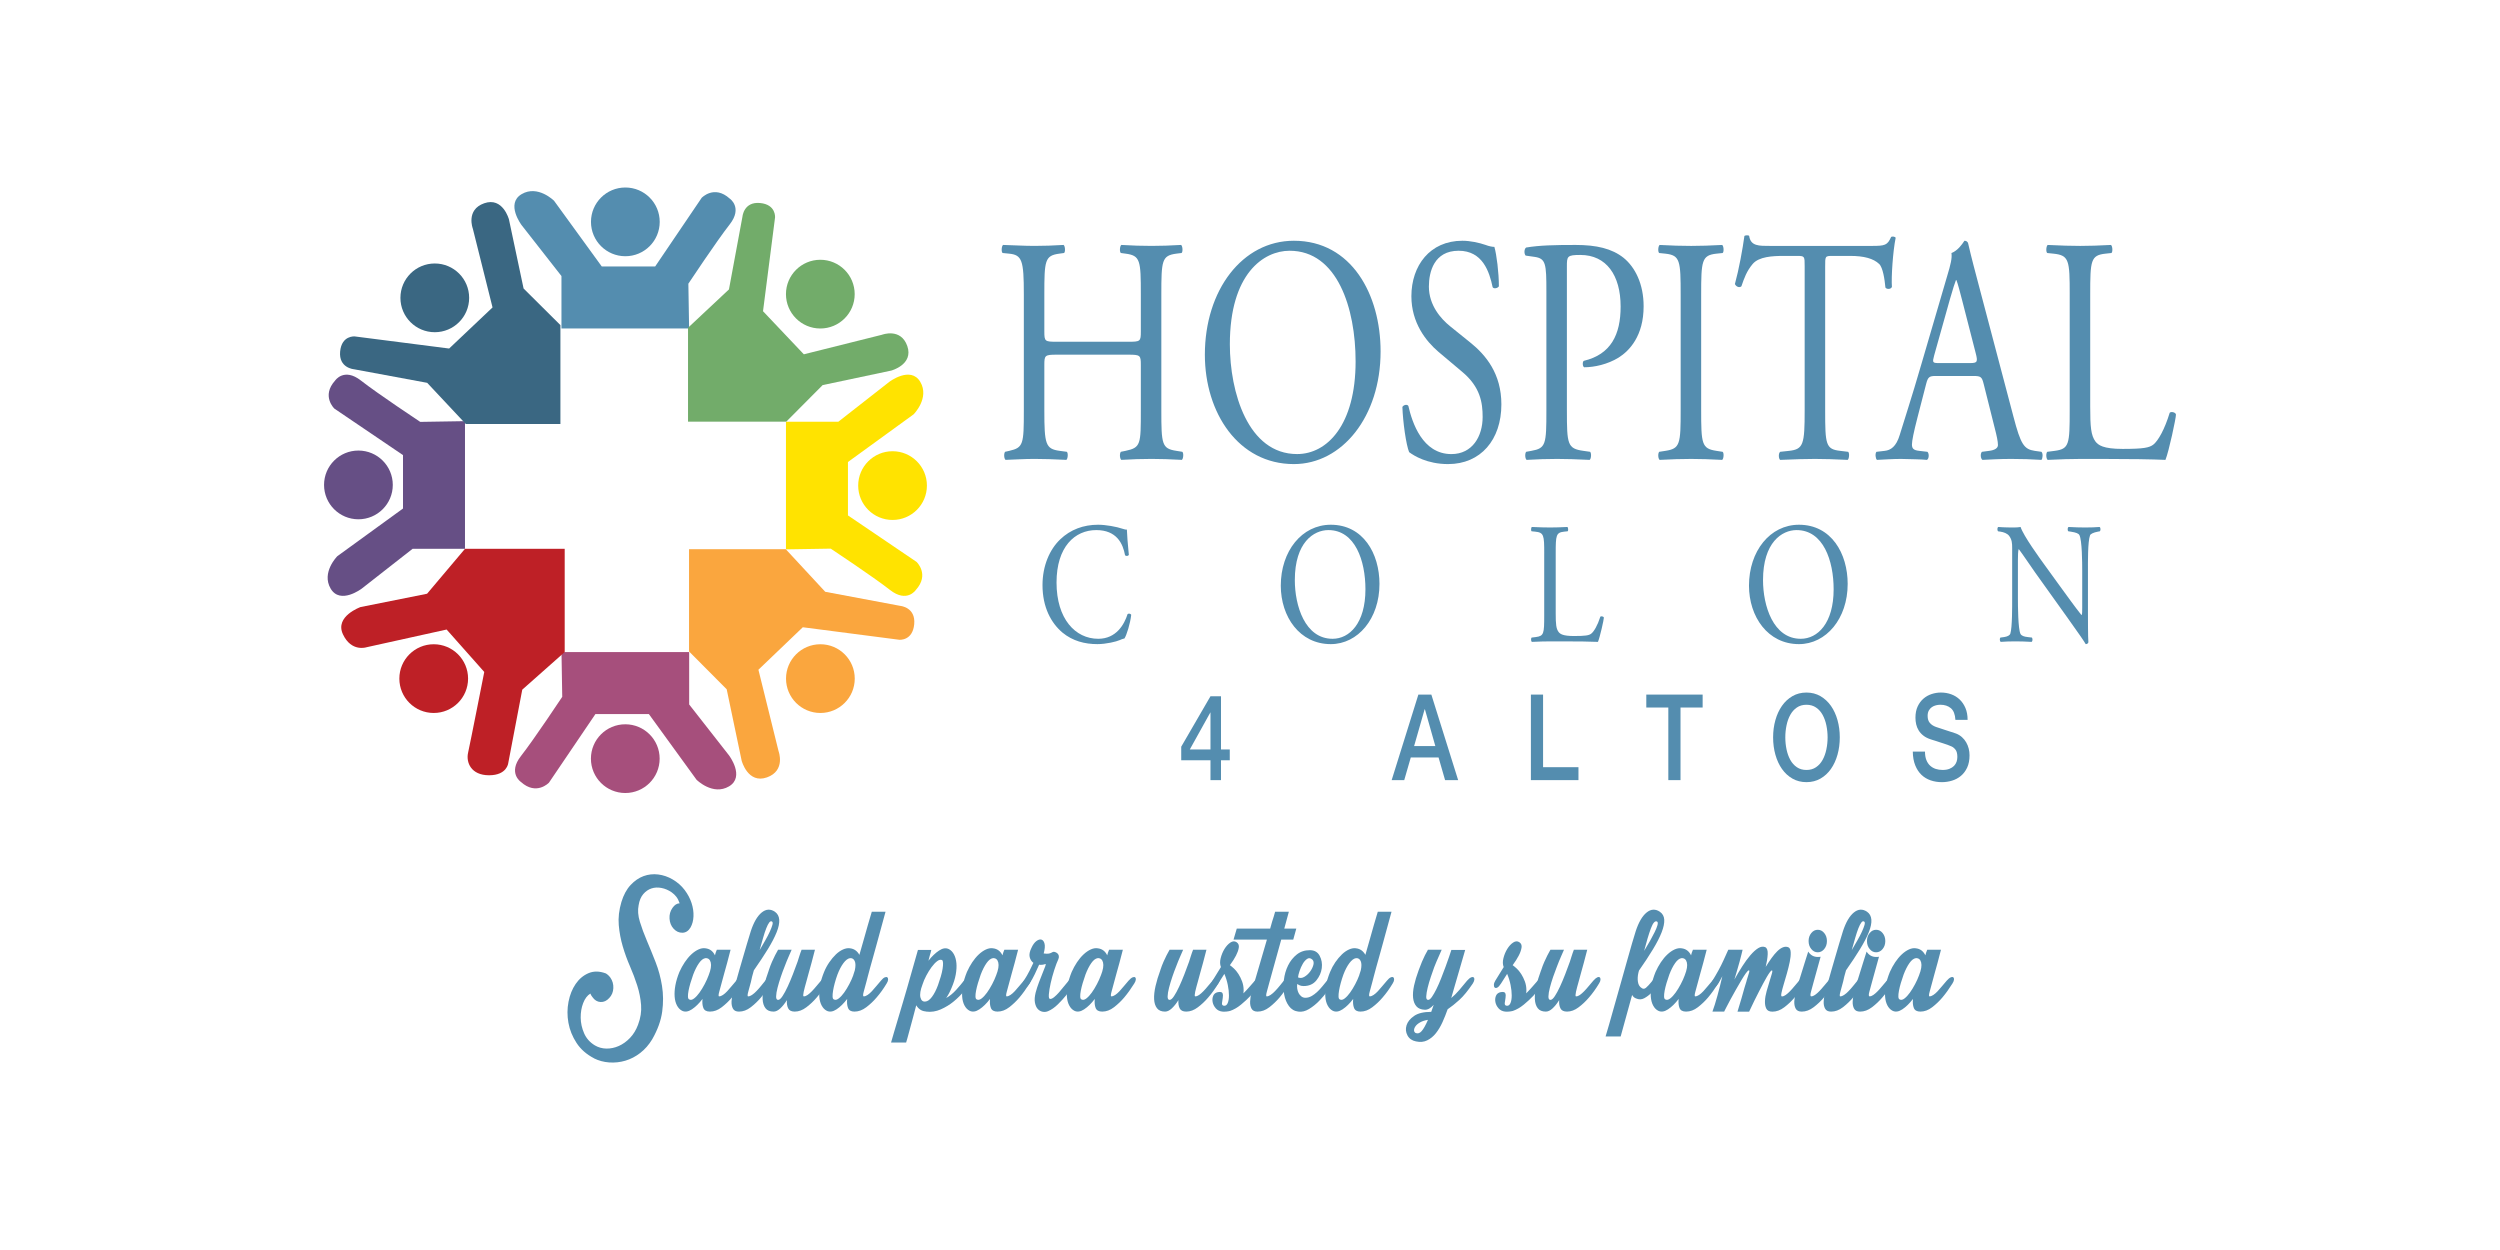 <?xml version="1.0" encoding="UTF-8"?><svg id="uuid-75a92e54-ac03-475c-9dae-7dc5b52df240" xmlns="http://www.w3.org/2000/svg" width="200" height="100" viewBox="0 0 200 100"><g><path d="m44.92,52.166h10.213v4.191l3.188,4.073s1.299,1.712,0,2.48c-1.299.767-2.598-.531-2.598-.531l-3.814-5.255h-4.274l-3.719,5.49s-1.003,1.062-2.243-.059c0,0-1.062-.709,0-2.067,1.063-1.357,3.306-4.741,3.306-4.741l-.059-3.582Z" style="fill:#a64f7c;"/><path d="m52.772,60.692c0,1.518-1.231,2.749-2.749,2.749s-2.749-1.231-2.749-2.749c0-1.519,1.231-2.749,2.749-2.749s2.749,1.23,2.749,2.749Z" style="fill:#a64f7c;"/></g><g><path d="m55.13,26.276h-10.213v-4.192l-3.188-4.073s-1.299-1.712,0-2.479c1.298-.768,2.597.531,2.597.531l3.815,5.254h4.273l3.719-5.49s1.004-1.063,2.243.059c0,0,1.062.709,0,2.067-1.063,1.358-3.307,4.742-3.307,4.742l.06,3.582Z" style="fill:#548daf;"/><path d="m47.278,17.749c0-1.518,1.231-2.749,2.75-2.749,1.518,0,2.749,1.23,2.749,2.749s-1.231,2.749-2.749,2.749c-1.519,0-2.75-1.23-2.75-2.749Z" style="fill:#548daf;"/></g><g><path d="m37.199,33.691v10.213h-4.191l-4.074,3.188s-1.712,1.299-2.48,0c-.767-1.298.532-2.597.532-2.597l5.254-3.814v-4.274l-5.49-3.719s-1.062-1.004.059-2.243c0,0,.708-1.063,2.067,0,1.358,1.062,4.742,3.306,4.742,3.306l3.581-.059Z" style="fill:#664f85;"/><path d="m28.673,41.543c-1.518,0-2.749-1.232-2.749-2.75s1.23-2.749,2.749-2.749,2.75,1.231,2.75,2.749-1.231,2.75-2.75,2.75Z" style="fill:#664f85;"/></g><g><path d="m62.877,43.95v-10.213h4.192l4.074-3.188s1.711-1.299,2.479,0c.767,1.298-.532,2.597-.532,2.597l-5.254,3.814v4.274l5.49,3.72s1.063,1.003-.059,2.243c0,0-.708,1.063-2.066,0-1.357-1.063-4.742-3.306-4.742-3.306l-3.582.059Z" style="fill:#ffe300;"/><path d="m71.404,36.098c1.518,0,2.749,1.231,2.749,2.749s-1.231,2.749-2.749,2.749-2.749-1.231-2.749-2.749,1.231-2.749,2.749-2.749Z" style="fill:#ffe300;"/></g><g><path d="m62.877,23.531c0-1.518,1.231-2.749,2.749-2.749s2.749,1.231,2.749,2.749-1.231,2.749-2.749,2.749-2.749-1.23-2.749-2.749Z" style="fill:#72ac6a;"/><path d="m55.042,26.219v7.514h7.859l2.909-2.925,5.49-1.162s1.803-.481,1.283-1.964c-.521-1.483-2.024-.902-2.024-.902l-6.252,1.564-3.266-3.447.962-7.494s.1-1.042-1.202-1.163c-1.302-.12-1.403,1.082-1.403,1.082l-1.082,5.831-3.273,3.066Z" style="fill:#72ac6a;"/></g><g><path d="m34.783,26.577c-1.519,0-2.749-1.231-2.749-2.749s1.23-2.749,2.749-2.749c1.518,0,2.749,1.231,2.749,2.749s-1.231,2.749-2.749,2.749Z" style="fill:#3a6782;"/><path d="m37.263,33.921h7.57v-7.912l-2.947-2.929-1.171-5.528s-.485-1.816-1.978-1.291c-1.494.524-.909,2.038-.909,2.038l1.575,6.295-3.472,3.288-7.55-.968s-1.05-.101-1.171,1.21c-.121,1.312,1.09,1.413,1.09,1.413l5.875,1.089,3.089,3.296Z" style="fill:#3a6782;"/></g><g><path d="m62.882,54.288c0-1.518,1.231-2.748,2.749-2.748s2.749,1.23,2.749,2.748-1.231,2.75-2.749,2.75-2.749-1.231-2.749-2.75Z" style="fill:#faa63e;"/><path d="m62.862,43.937h-7.739v8.178l3.013,3.028,1.197,5.713s.495,1.877,2.022,1.335c1.527-.542.928-2.106.928-2.106l-1.609-6.507,3.55-3.398,7.718,1.001s1.073.104,1.196-1.252c.124-1.355-1.114-1.459-1.114-1.459l-6.005-1.127-3.157-3.406Z" style="fill:#faa63e;"/></g><g><path d="m31.948,54.288c0-1.518,1.231-2.748,2.749-2.748s2.749,1.23,2.749,2.748-1.231,2.75-2.749,2.75-2.749-1.231-2.749-2.75Z" style="fill:#be2026;"/><path d="m37.199,43.904h7.977v8.261l-3.395,3.008-1.121,5.874s-.089.974-1.535.974-1.852-1.033-1.679-1.8c.173-.768,1.295-6.465,1.295-6.465l-3.011-3.394-6.405,1.417s-1.21.413-1.889-1.034c-.679-1.446,1.417-2.184,1.417-2.184l5.313-1.063,3.034-3.594Z" style="fill:#be2026;"/></g><g><path d="m84.547,28.374c-.96,0-1.0.051-1.0.826v3.64c0,2.711.1,3.072,1.22,3.227l.58.077c.12.103.08.568-.04.646-1.08-.051-1.76-.077-2.54-.077-.86,0-1.54.052-2.32.077-.12-.077-.16-.491-.04-.646l.34-.077c1.12-.258,1.16-.516,1.16-3.227v-9.295c0-2.711-.14-3.15-1.18-3.253l-.52-.052c-.12-.103-.08-.568.04-.645.98.026,1.66.077,2.52.077.78,0,1.46-.026,2.32-.077.12.077.16.542.04.645l-.38.052c-1.16.155-1.2.542-1.2,3.253v2.969c0,.8.04.826 1.0.826h5.72c.96,0,1-.026 1-.826v-2.969c0-2.711-.04-3.098-1.22-3.253l-.38-.052c-.12-.103-.08-.568.04-.645.92.052,1.6.077,2.42.077.78,0,1.46-.026,2.36-.077.12.077.16.542.04.645l-.42.052c-1.16.155-1.2.542-1.2,3.253v9.295c0,2.711.04,3.047,1.2,3.227l.48.077c.12.103.08.568-.04.646-.96-.051-1.64-.077-2.42-.077-.82,0-1.54.026-2.42.077-.12-.077-.16-.491-.04-.646l.38-.077c1.22-.258,1.22-.516,1.22-3.227v-3.64c0-.775-.04-.826-1-.826h-5.72Z" style="fill:#548daf;"/><path d="m96.389,28.374c0-5.164,3-9.114,7.119-9.114,4.62,0,6.939,4.312,6.939,8.856,0,5.215-3.08,9.011-6.939,9.011-4.44,0-7.119-4.105-7.119-8.752Zm12.059.542c0-4.26-1.46-8.856-5.28-8.856-2.08,0-4.78,1.833-4.78,7.487,0,3.821,1.44,8.778,5.38,8.778,2.4,0,4.68-2.324,4.68-7.41Z" style="fill:#548daf;"/><path d="m115.851,37.127c-1.68,0-2.74-.671-3.12-.955-.24-.568-.5-2.401-.54-3.615.1-.181.4-.232.48-.077.3,1.317,1.12,3.847,3.44,3.847,1.68,0,2.5-1.42,2.5-2.969,0-1.136-.18-2.401-1.64-3.615l-1.9-1.601c-1-.852-2.16-2.324-2.16-4.441,0-2.453,1.48-4.441,4.08-4.441.62,0,1.34.155,1.86.336.26.103.54.155.7.155.179.62.36,2.066.36,3.15-.08.155-.4.232-.5.077-.26-1.239-.8-2.918-2.72-2.918-1.96,0-2.38,1.678-2.38,2.866,0,1.497.96,2.582,1.7,3.176l1.6,1.291c1.26,1.007,2.499,2.505,2.499,4.957,0,2.84-1.66,4.777-4.259,4.777Z" style="fill:#548daf;"/><path d="m125.352,32.841c0,2.711.04,3.047,1.319,3.227l.54.077c.12.129.08.568-.04.646-1.14-.051-1.8-.077-2.6-.077-.84,0-1.56.026-2.44.077-.12-.077-.16-.491-.04-.646l.42-.077c1.16-.206,1.2-.516,1.2-3.227v-9.527c0-2.195-.04-2.634-.94-2.763l-.72-.103c-.14-.155-.12-.542.04-.645,1.06-.181,2.3-.207,3.959-.207s2.9.284,3.84,1.033c.92.749,1.6,2.091,1.6,3.873,0,2.375-1.14,3.563-2,4.105-.88.542-1.94.774-2.76.774-.14-.077-.14-.465-.02-.516,2.16-.516,2.94-2.091,2.94-4.338,0-2.505-1.14-4.131-3.22-4.131-1.06,0-1.079.103-1.079.93v11.515Z" style="fill:#548daf;"/><path d="m134.453,23.598c0-2.737-.04-3.175-1.22-3.305l-.5-.052c-.12-.103-.08-.568.04-.645 1.0.052,1.68.077,2.52.077.8,0,1.48-.026,2.48-.077.12.077.16.542.04.645l-.5.052c-1.18.129-1.22.568-1.22,3.305v9.191c0,2.737.04,3.098,1.22,3.279l.5.077c.12.103.08.568-.04.646-1-.051-1.68-.077-2.48-.077-.84,0-1.52.026-2.52.077-.12-.077-.16-.491-.04-.646l.5-.077c1.18-.181,1.22-.542,1.22-3.279v-9.191Z" style="fill:#548daf;"/><path d="m146.013,32.841c0,2.711.04,3.098,1.2,3.227l.64.077c.12.103.08.568-.04.646-1.14-.051-1.82-.077-2.62-.077s-1.5.026-2.78.077c-.12-.077-.16-.516,0-.646l.72-.077c1.14-.129,1.24-.516,1.24-3.227v-11.541c0-.8,0-.826-.6-.826h-1.1c-.86,0-1.96.052-2.46.645-.48.568-.68,1.136-.9,1.782-.16.155-.44.026-.52-.181.32-1.162.62-2.814.76-3.847.06-.052.32-.077.38,0,.12.826.78.8,1.7.8h8.1c1.079,0,1.26-.052,1.56-.723.1-.052.32-.026.36.077-.22,1.059-.36,3.15-.3,3.924-.08.207-.42.207-.52.052-.06-.646-.2-1.601-.5-1.885-.46-.439-1.22-.645-2.32-.645h-1.42c-.6,0-.58.026-.58.878v11.489Z" style="fill:#548daf;"/><path d="m158.695,30.724c-.14-.568-.22-.646-.82-.646h-3.019c-.5,0-.62.077-.76.62l-.7,2.711c-.3,1.162-.44,1.859-.44,2.143,0,.31.1.465.58.516l.66.077c.14.129.14.542-.04.646-.52-.051-1.14-.051-2.08-.077-.66,0-1.38.052-1.92.077-.12-.103-.16-.516-.04-.646l.66-.077c.48-.051.92-.336,1.2-1.265.36-1.188.92-2.866,1.76-5.758l2.04-6.971c.28-.93.4-1.42.34-1.833.48-.181.82-.645,1.04-.981.12,0,.26.051.3.232.26,1.136.58,2.324.88,3.46l2.74,10.379c.58,2.22.84,2.608,1.7,2.737l.54.077c.14.129.1.542,0,.646-.82-.051-1.52-.077-2.42-.077-.96,0-1.72.052-2.3.077-.16-.103-.18-.516-.04-.646l.58-.077c.42-.051.7-.206.7-.465,0-.284-.1-.749-.26-1.368l-.88-3.511Zm-3.96-2.298c-.16.594-.14.62.42.62h2.46c.58,0,.62-.103.44-.8l-1.08-4.208c-.16-.62-.34-1.317-.46-1.627h-.04c-.06.129-.26.749-.48,1.523l-1.26,4.492Z" style="fill:#548daf;"/><path d="m165.577,23.546c0-2.711-.04-3.124-1.3-3.253l-.5-.052c-.12-.103-.08-.568.04-.645,1.12.052,1.8.077,2.6.077.78,0,1.46-.026,2.46-.077.12.077.16.542.04.645l-.48.052c-1.18.129-1.22.542-1.22,3.253v8.985c0,1.626.06,2.298.419,2.788.22.284.6.594,2.18.594,1.7,0,2.12-.103,2.44-.336.4-.31.92-1.239,1.32-2.556.12-.129.5-.026.5.155,0,.284-.56,2.918-.84,3.615-1.02-.051-2.92-.077-4.98-.077h-1.84c-.84,0-1.48.026-2.6.077-.12-.077-.16-.491-.04-.646l.6-.077c1.16-.155,1.2-.516,1.2-3.227v-9.295Z" style="fill:#548daf;"/></g><g><path d="m84.814,43.152c.82-.787,1.864-1.173,3.033-1.173.606,0,1.46.152,1.988.331.135.041.213.069.315.055.011.317.067,1.187.157,2.029-.056.097-.225.11-.303.028-.169-.939-.674-2.015-2.303-2.015-1.718,0-3.178,1.339-3.178,4.196,0,2.899,1.494,4.5,3.336,4.5,1.449,0,2.089-1.159,2.347-1.974.079-.069.247-.041.292.055-.079.718-.371,1.629-.539,1.891-.135.028-.27.083-.393.138-.247.111-1.056.317-1.774.317-1.011,0-1.977-.248-2.796-.924-.899-.759-1.595-2.015-1.595-3.796,0-1.532.562-2.843,1.415-3.658Z" style="fill:#548daf;"/><path d="m102.463,46.851c0-2.76,1.685-4.872,3.998-4.872,2.595,0,3.897,2.305,3.897,4.734,0,2.788-1.73,4.817-3.897,4.817-2.493,0-3.998-2.195-3.998-4.679Zm6.772.29c0-2.277-.82-4.734-2.965-4.734-1.168,0-2.684.98-2.684,4.003,0,2.043.808,4.693,3.021,4.693,1.348,0,2.628-1.242,2.628-3.961Z" style="fill:#548daf;"/><path d="m123.538,44.27c0-1.449-.022-1.67-.73-1.739l-.281-.028c-.068-.055-.045-.303.022-.345.629.028,1.011.041,1.46.041.438,0,.82-.014,1.381-.041.067.041.09.29.022.345l-.27.028c-.663.069-.685.29-.685,1.739v4.804c0,.869.034,1.228.236,1.491.123.152.337.317,1.224.317.955,0,1.191-.055,1.37-.18.225-.166.517-.662.741-1.366.067-.069.281-.014.281.083,0,.152-.315,1.56-.472,1.932-.573-.028-1.64-.041-2.796-.041h-1.033c-.472,0-.831.014-1.46.041-.067-.041-.09-.262-.022-.345l.337-.041c.651-.083.674-.276.674-1.725v-4.969Z" style="fill:#548daf;"/><path d="m139.919,46.851c0-2.76,1.684-4.872,3.998-4.872,2.595,0,3.897,2.305,3.897,4.734,0,2.788-1.73,4.817-3.897,4.817-2.493,0-3.998-2.195-3.998-4.679Zm6.772.29c0-2.277-.82-4.734-2.965-4.734-1.168,0-2.684.98-2.684,4.003,0,2.043.808,4.693,3.021,4.693,1.348,0,2.628-1.242,2.628-3.961Z" style="fill:#548daf;"/><path d="m167.036,48.963c0,.414,0,2.057.034,2.416-.022.083-.09.152-.213.152-.135-.235-.46-.718-1.438-2.084l-2.605-3.644c-.303-.428-1.067-1.56-1.303-1.863h-.022c-.045.165-.056.483-.056.897v3.009c0,.649.011,2.443.202,2.857.067.152.292.235.573.262l.348.041c.067.11.056.276-.022.345-.506-.028-.898-.041-1.314-.041-.471,0-.775.014-1.168.041-.079-.069-.09-.262-.022-.345l.303-.041c.258-.041.438-.124.494-.276.157-.497.146-2.181.146-2.843v-3.989c0-.387-.011-.677-.247-.994-.158-.193-.427-.29-.696-.331l-.191-.028c-.067-.083-.067-.29.022-.345.472.041,1.067.041,1.269.041.18,0,.371-.014.517-.041.224.704,1.55,2.526,1.921,3.037l1.089,1.505c.775,1.063,1.325,1.836,1.853,2.498h.022c.045-.069.045-.29.045-.58v-2.954c0-.649-.011-2.443-.225-2.857-.067-.124-.247-.207-.696-.276l-.191-.028c-.079-.083-.067-.303.022-.345.517.028.898.041,1.325.041.483,0,.775-.014,1.157-.041.09.069.09.262.022.345l-.157.028c-.36.069-.584.179-.629.29-.191.497-.169,2.208-.169,2.844v3.299Z" style="fill:#548daf;"/></g><g><path d="m98.382,60.819h-.702v1.591h-.842v-1.591h-2.34v-1.083l2.34-4.035h.842v4.255h.702v.863Zm-3.197-.863h1.653v-2.952h-.015l-1.638,2.952Z" style="fill:#548daf;"/><path d="m113.471,55.567h1.037l2.144,6.843h-1.045l-.522-1.811h-2.223l-.523,1.811h-1.006l2.137-6.843Zm-.343,4.121h1.7l-.834-2.942h-.024l-.842,2.942Z" style="fill:#548daf;"/><path d="m122.471,55.567h.975v5.808h2.831v1.035h-3.805v-6.843Z" style="fill:#548daf;"/><path d="m131.704,55.567h4.507v1.035h-1.77v5.808h-.975v-5.808h-1.762v-1.035Z" style="fill:#548daf;"/><path d="m144.516,55.404c.416,0,.789.096,1.119.287.33.192.61.451.839.776.229.326.404.706.526,1.14.122.435.183.895.183,1.38,0,.492-.061.955-.183,1.39-.122.434-.298.815-.526,1.14-.229.326-.508.583-.839.772-.33.188-.703.283-1.119.283s-.789-.094-1.119-.283c-.33-.188-.61-.446-.839-.772-.229-.326-.404-.706-.526-1.14-.122-.434-.183-.897-.183-1.39,0-.485.061-.945.183-1.38.122-.434.298-.814.526-1.14.229-.326.508-.585.839-.776.33-.192.703-.287,1.119-.287Zm0,.977c-.296,0-.553.073-.768.221-.216.147-.391.344-.526.589-.135.246-.236.526-.3.839-.065.313-.097.633-.097.959,0,.326.032.646.097.959.065.313.165.593.3.839.135.246.31.443.526.589.215.147.472.221.768.221.297,0,.553-.073.768-.221.216-.147.391-.343.526-.589.135-.246.236-.525.3-.839.065-.313.098-.632.098-.959,0-.326-.033-.645-.098-.959-.065-.313-.165-.592-.3-.839-.135-.246-.31-.442-.526-.589-.215-.147-.471-.221-.768-.221Z" style="fill:#548daf;"/><path d="m153.999,60.129c0,.262.036.486.109.671.073.185.174.337.304.455.13.118.28.204.448.259.169.055.352.082.55.082.213,0,.395-.03.546-.091.151-.061.273-.139.367-.235.093-.096.161-.206.203-.331.041-.125.062-.251.062-.378,0-.262-.048-.455-.144-.58-.096-.125-.202-.212-.316-.264-.198-.089-.427-.174-.69-.254s-.586-.184-.971-.312c-.239-.077-.438-.177-.596-.302-.159-.124-.285-.264-.378-.417-.093-.153-.16-.316-.199-.489-.039-.173-.058-.348-.058-.527,0-.345.058-.644.175-.896.117-.252.272-.461.464-.628.192-.166.411-.289.655-.369.244-.08.491-.12.741-.12.291,0,.565.046.823.139.257.093.483.232.678.417.195.185.349.414.464.685s.172.586.172.944h-.975c-.026-.441-.148-.752-.366-.935-.219-.182-.497-.273-.835-.273-.114,0-.231.014-.351.043-.12.029-.229.077-.328.144-.099.067-.181.158-.246.273-.065.115-.097.259-.097.431,0,.243.061.433.183.57.122.138.282.241.479.312.021.006.103.033.246.082.143.048.302.101.479.158.177.058.349.114.518.168.169.054.29.094.363.12.182.071.34.167.476.288.135.121.248.26.339.417.091.157.159.324.203.503.044.179.066.358.066.536,0,.383-.064.711-.191.983-.128.272-.295.493-.503.666-.208.172-.445.299-.71.378-.265.08-.535.12-.811.12-.317,0-.616-.048-.897-.144-.281-.096-.525-.243-.733-.441s-.374-.452-.499-.762c-.124-.31-.19-.675-.195-1.097h.975Z" style="fill:#548daf;"/></g><g><path d="m47.519,84.662c-.6-.313-1.066-.722-1.397-1.229-.331-.507-.547-1.044-.649-1.613-.102-.57-.099-1.129.008-1.679.107-.55.298-1.025.572-1.425.275-.4.618-.688,1.03-.863.412-.175.872-.169,1.381.019.132.075.254.188.366.338.173.25.252.532.237.844-.015.313-.125.576-.328.788-.204.225-.435.332-.695.319-.259-.013-.476-.144-.649-.394-.071-.087-.127-.181-.168-.281-.244.15-.435.403-.572.76-.138.356-.204.747-.199,1.173.005.425.097.841.275,1.248.178.406.466.728.863.966.275.162.58.247.916.253.336.006.666-.063.992-.207.325-.144.626-.36.9-.647.275-.288.488-.638.641-1.05.204-.538.285-1.066.244-1.585-.041-.519-.142-1.035-.305-1.548-.163-.513-.356-1.025-.58-1.538-.224-.513-.417-1.044-.58-1.595-.163-.55-.27-1.119-.32-1.707-.051-.588.02-1.207.213-1.857.173-.563.417-1.013.733-1.351s.662-.575,1.038-.713c.376-.137.765-.181,1.168-.131.402.05.786.181,1.153.394.387.225.707.507.962.844.254.338.44.688.557,1.051.117.363.168.716.153,1.06-.015.344-.094.641-.237.891-.163.275-.379.416-.649.422-.27.006-.506-.103-.71-.328-.194-.213-.3-.479-.321-.797-.021-.319.056-.603.229-.854.173-.25.366-.375.58-.375-.071-.212-.16-.388-.267-.525-.107-.137-.232-.256-.374-.356-.255-.175-.524-.291-.809-.347-.285-.056-.552-.044-.801.037-.25.082-.468.232-.656.45-.188.219-.313.516-.374.891-.082.4-.048.841.099,1.323.147.481.336.991.565,1.529.229.538.46,1.107.695,1.707.234.6.405,1.232.511,1.895.107.663.112,1.351.015,2.064-.097.713-.364,1.451-.801,2.214-.265.438-.583.8-.954,1.088-.371.288-.768.494-1.191.619s-.852.172-1.29.141c-.438-.032-.845-.141-1.221-.328Z" style="fill:#548daf;"/><path d="m56.433,75.864c.346.037.6.225.763.563.02-.075.038-.141.053-.197.015-.056.033-.103.053-.141l.046-.113h1.099c-.092.375-.183.725-.275,1.051-.082.288-.16.572-.237.853-.076.281-.135.497-.176.647-.082.3-.155.572-.221.816-.066.244-.069.366-.008.366.092,0,.193-.038.305-.113.112-.075.226-.175.343-.3.117-.125.237-.263.359-.413.122-.15.244-.294.366-.431.122-.138.229-.225.32-.263.092-.038.16-.038.206,0,.046.037.064.1.053.188-.01.088-.051.188-.122.3-.265.425-.534.8-.809,1.126-.244.288-.517.547-.817.778-.3.232-.613.347-.939.347-.275,0-.45-.097-.527-.291-.076-.194-.099-.434-.069-.722-.275.363-.56.641-.855.835-.295.194-.56.228-.794.103-.163-.087-.295-.228-.397-.422-.102-.194-.163-.428-.183-.704-.02-.275,0-.579.061-.91.061-.331.168-.685.321-1.06.122-.275.265-.535.428-.779.162-.244.338-.453.526-.628.188-.175.379-.306.573-.394.193-.087.376-.119.549-.094Zm.259,2.157c.173-.438.229-.779.168-1.022-.061-.244-.204-.359-.427-.347-.173.025-.343.157-.511.394-.168.238-.323.544-.466.919-.082.225-.155.45-.221.675-.066.225-.117.431-.153.619-.036.188-.051.344-.046.469.005.125.038.2.099.225.112.063.242.038.389-.075.147-.113.292-.269.435-.469.142-.2.28-.425.412-.675.132-.25.239-.488.32-.713Z" style="fill:#548daf;"/><path d="m60.081,78.528c-.082.3-.155.572-.222.816-.066.244-.069.366-.007.366.092,0,.193-.038.305-.113.112-.075.229-.175.351-.3.122-.125.244-.263.366-.413.122-.15.239-.294.351-.431.122-.138.229-.225.321-.263.092-.038.16-.038.206,0,.046.037.063.1.053.188-.01.088-.051.188-.122.3-.265.425-.534.8-.809,1.126-.244.288-.516.547-.817.778-.3.232-.613.347-.939.347-.234,0-.394-.078-.481-.235-.086-.156-.124-.35-.114-.581.01-.231.051-.484.122-.76.071-.275.147-.538.229-.788.081-.287.17-.603.267-.948.097-.344.199-.694.305-1.05.107-.356.211-.713.313-1.069.102-.356.203-.691.305-1.004.234-.713.524-1.21.87-1.492.346-.281.697-.303,1.053-.066.214.15.331.363.351.638.02.275-.048.61-.206,1.004-.158.394-.392.844-.702,1.351-.31.506-.684,1.073-1.122,1.698-.051.175-.097.341-.138.497-.041.157-.071.291-.091.403Zm1.679-4.803c-.071-.05-.145-.025-.222.075-.076.1-.155.253-.236.46-.082.207-.166.46-.252.76-.087.3-.181.632-.282.994.153-.263.303-.522.451-.779.147-.256.269-.49.366-.704.097-.212.165-.391.206-.535.041-.143.03-.234-.03-.272Z" style="fill:#548daf;"/><path d="m61.501,77.628c.082-.25.168-.479.259-.685.092-.206.173-.378.244-.516.082-.162.163-.312.244-.45h1.084c-.071.163-.142.325-.213.488-.133.3-.255.6-.366.9-.092.225-.189.488-.29.788-.102.3-.188.588-.259.863-.071.275-.11.506-.114.694-.005.188.048.281.16.281.102,0,.219-.1.351-.3.132-.2.27-.453.412-.76.142-.306.282-.638.42-.994.137-.356.262-.691.374-1.004.051-.163.094-.3.13-.413.036-.113.069-.212.099-.3.041-.087.071-.169.092-.244h1.069c-.092.375-.183.725-.275,1.051-.082.288-.16.572-.237.853-.076.281-.135.497-.176.647-.041.15-.082.297-.122.441-.041.144-.071.269-.092.375-.02.107-.033.194-.038.263-.005.069.013.103.053.103.092,0,.191-.038.298-.113.107-.075.222-.175.344-.3.122-.125.244-.263.366-.413.122-.15.244-.294.366-.431.122-.138.226-.225.313-.263.086-.038.153-.038.199,0,.046.037.066.1.061.188-.005.088-.043.188-.114.3-.255.425-.524.8-.809,1.126-.244.288-.519.547-.824.778-.305.232-.616.347-.931.347-.265,0-.44-.087-.526-.263-.087-.175-.12-.394-.099-.656-.173.275-.351.497-.534.666-.183.169-.361.253-.534.253-.295,0-.511-.091-.648-.272-.138-.181-.214-.422-.229-.722-.015-.3.023-.65.114-1.051.092-.4.219-.819.382-1.257Z" style="fill:#548daf;"/><path d="m68.003,75.864c.326.037.575.213.748.525.122-.425.242-.844.359-1.257.117-.413.221-.782.313-1.107.112-.387.219-.751.321-1.088h1.099c-.255.938-.488,1.795-.702,2.57-.092.338-.183.669-.275.994-.092.325-.176.625-.252.9-.076.275-.14.513-.191.713-.051.2-.087.338-.107.413-.082.3-.155.572-.221.816-.066.244-.064.366.007.366.092,0,.193-.038.305-.113.112-.075.226-.175.343-.3.117-.125.237-.263.359-.413.122-.15.244-.294.366-.431.112-.138.213-.225.305-.263.092-.038.16-.038.206,0,.046.037.066.1.061.188-.005.088-.044.188-.115.3-.254.425-.524.8-.809,1.126-.244.288-.519.547-.824.778-.305.232-.621.347-.946.347-.265,0-.435-.097-.511-.291-.076-.194-.099-.434-.069-.722-.275.363-.56.641-.855.835-.295.194-.56.228-.794.103-.163-.087-.295-.228-.397-.422-.102-.194-.163-.428-.183-.704-.02-.275,0-.579.061-.91.061-.331.168-.685.321-1.06.112-.275.252-.535.42-.779.168-.244.343-.453.527-.628.183-.175.374-.306.572-.394.199-.087.384-.119.557-.094Zm.26,2.139c.02-.062.041-.125.061-.188.02-.062.041-.125.061-.188.071-.325.069-.572-.007-.741-.076-.169-.201-.247-.374-.234-.173.025-.349.157-.527.394-.178.238-.338.544-.481.919-.082.225-.153.45-.214.675-.061.225-.107.431-.137.619-.03.188-.044.344-.038.469.005.125.038.2.099.225.112.063.242.038.389-.075.147-.113.292-.269.435-.469.142-.2.28-.425.412-.675.132-.25.239-.488.32-.713v-.019Z" style="fill:#548daf;"/><path d="m74.032,80.911c-.305-.025-.55-.188-.733-.488-.092.363-.183.71-.275,1.041-.091.331-.173.631-.244.9-.071.269-.132.494-.183.675-.051.181-.086.303-.107.366h-1.206c.061-.213.14-.485.236-.816.097-.331.204-.691.321-1.079.117-.388.237-.791.359-1.21.122-.419.244-.835.366-1.248.275-.963.565-1.982.87-3.058h1.069c-.011.075-.031.156-.061.244-.021.075-.046.163-.076.263-.031.1-.061.219-.092.356.275-.35.559-.622.855-.816.295-.194.559-.228.794-.103.163.088.295.228.397.422.102.194.165.425.191.694.025.269.007.572-.053.91-.061.338-.173.694-.336,1.069-.122.3-.265.569-.427.807.275-.15.539-.366.794-.647.254-.281.463-.528.626-.741.092-.113.183-.191.275-.235.092-.044.165-.056.222-.037.056.019.086.069.092.15.005.082-.038.197-.13.347s-.249.363-.473.638c-.224.275-.491.541-.801.797-.31.257-.656.469-1.038.638-.382.169-.771.228-1.168.178-.021,0-.033-.003-.038-.009-.005-.006-.013-.009-.023-.009Zm-.229-2.157c-.173.45-.229.797-.168,1.041.061.244.193.353.397.328.173-.012.348-.137.527-.375.178-.238.338-.55.481-.938.081-.225.155-.45.221-.675.066-.225.115-.431.145-.619.03-.188.043-.347.038-.478-.005-.131-.033-.209-.084-.235-.112-.05-.242-.019-.389.094-.148.113-.295.269-.443.469-.147.2-.287.425-.42.675-.132.25-.234.488-.305.713Z" style="fill:#548daf;"/><path d="m79.435,75.864c.346.037.6.225.763.563.02-.075.038-.141.053-.197.015-.056.033-.103.053-.141l.046-.113h1.099c-.092.375-.183.725-.275,1.051-.082.288-.16.572-.237.853-.076.281-.135.497-.176.647-.082.3-.155.572-.221.816-.066.244-.069.366-.008.366.092,0,.193-.038.305-.113.112-.075.226-.175.343-.3.117-.125.237-.263.359-.413.122-.15.244-.294.366-.431.122-.138.229-.225.32-.263.092-.038.16-.038.206,0,.046.037.064.1.053.188-.01.088-.051.188-.122.3-.265.425-.534.8-.809,1.126-.244.288-.517.547-.817.778-.3.232-.613.347-.939.347-.275,0-.45-.097-.527-.291-.076-.194-.099-.434-.069-.722-.275.363-.56.641-.855.835-.295.194-.56.228-.794.103-.163-.087-.295-.228-.397-.422-.102-.194-.163-.428-.183-.704-.02-.275,0-.579.061-.91.061-.331.168-.685.321-1.06.122-.275.265-.535.427-.779.163-.244.338-.453.526-.628.188-.175.379-.306.573-.394.193-.087.376-.119.549-.094Zm.259,2.157c.173-.438.229-.779.168-1.022-.061-.244-.204-.359-.427-.347-.173.025-.343.157-.511.394-.168.238-.323.544-.466.919-.082.225-.155.45-.221.675-.066.225-.117.431-.153.619-.036.188-.051.344-.046.469.005.125.038.2.099.225.112.063.242.038.389-.075.147-.113.292-.269.435-.469.142-.2.28-.425.412-.675.132-.25.239-.488.32-.713Z" style="fill:#548daf;"/><path d="m81.908,78.453c.183-.287.336-.553.458-.797.122-.244.224-.453.305-.628-.153-.113-.252-.269-.298-.469-.046-.2.002-.444.145-.732.112-.25.244-.431.397-.544.153-.113.287-.15.405-.113.117.038.199.147.244.328.046.181.023.441-.069.779.183.025.323.028.42.009.097-.019.196-.059.298-.122.041-.025.097-.028.168-.009.071.019.138.053.199.103.061.05.102.116.122.197.02.082.01.172-.03.272-.102.213-.211.5-.328.863-.117.363-.214.716-.29,1.06-.076.344-.125.641-.145.891-.021.25.015.375.107.375.092,0,.199-.05.321-.15.122-.1.249-.225.382-.375s.265-.309.397-.478c.132-.169.259-.322.382-.46.112-.138.213-.225.305-.263.092-.038.16-.038.206,0,.046.037.066.1.061.188-.005.088-.044.188-.115.3-.204.338-.422.65-.656.938-.204.25-.43.497-.679.741-.25.244-.506.422-.771.535-.143.062-.29.078-.443.047-.153-.031-.282-.106-.389-.225-.107-.119-.181-.288-.222-.507-.041-.219-.02-.491.061-.816.071-.263.158-.528.259-.797.102-.269.199-.516.29-.741.092-.225.163-.406.214-.544.051-.137.056-.2.015-.188-.183.063-.351.082-.504.056-.092.213-.206.463-.343.75-.137.288-.277.538-.42.75-.112.175-.211.285-.298.328-.087.044-.153.044-.199,0-.046-.044-.069-.119-.069-.225,0-.106.036-.216.107-.328Z" style="fill:#548daf;"/><path d="m87.815,75.864c.346.037.6.225.763.563.02-.075.038-.141.053-.197.015-.056.033-.103.053-.141l.046-.113h1.099c-.092.375-.183.725-.275,1.051-.082.288-.16.572-.237.853-.076.281-.135.497-.176.647-.082.3-.155.572-.221.816-.066.244-.069.366-.008.366.092,0,.193-.038.305-.113.112-.075.226-.175.343-.3.117-.125.237-.263.359-.413.122-.15.244-.294.366-.431.122-.138.229-.225.32-.263.092-.038.16-.038.206,0,.046.037.064.1.053.188-.01.088-.051.188-.122.3-.265.425-.534.8-.809,1.126-.244.288-.517.547-.817.778-.3.232-.613.347-.939.347-.275,0-.45-.097-.527-.291-.076-.194-.099-.434-.069-.722-.275.363-.56.641-.855.835-.295.194-.56.228-.794.103-.163-.087-.295-.228-.397-.422-.102-.194-.163-.428-.183-.704-.02-.275,0-.579.061-.91.061-.331.168-.685.321-1.06.122-.275.265-.535.427-.779.163-.244.338-.453.526-.628.188-.175.379-.306.573-.394.193-.087.376-.119.549-.094Zm.26,2.157c.173-.438.229-.779.168-1.022-.061-.244-.204-.359-.428-.347-.173.025-.343.157-.511.394-.168.238-.323.544-.466.919-.082.225-.155.45-.221.675-.066.225-.117.431-.153.619-.036.188-.051.344-.046.469.005.125.038.2.099.225.112.063.242.038.389-.075.147-.113.292-.269.435-.469.142-.2.28-.425.412-.675.132-.25.239-.488.32-.713Z" style="fill:#548daf;"/><path d="m92.821,77.628c.082-.25.168-.479.259-.685.092-.206.173-.378.244-.516.082-.162.163-.312.244-.45h1.084c-.071.163-.142.325-.213.488-.133.3-.255.6-.366.9-.092.225-.189.488-.29.788-.102.3-.188.588-.259.863-.071.275-.11.506-.114.694-.005.188.048.281.16.281.102,0,.219-.1.351-.3.132-.2.27-.453.412-.76.142-.306.282-.638.42-.994.137-.356.262-.691.374-1.004.051-.163.094-.3.13-.413.035-.113.069-.212.099-.3.041-.087.071-.169.092-.244h1.069c-.092.375-.183.725-.275,1.051-.082.288-.16.572-.237.853-.076.281-.135.497-.176.647-.041.15-.082.297-.122.441-.041.144-.071.269-.092.375-.02.107-.033.194-.038.263-.005.069.013.103.053.103.092,0,.191-.038.298-.113.107-.075.222-.175.344-.3.122-.125.244-.263.366-.413.122-.15.244-.294.366-.431.122-.138.226-.225.313-.263.086-.038.153-.038.199,0,.046.037.066.1.061.188-.005.088-.043.188-.114.3-.255.425-.524.8-.809,1.126-.244.288-.519.547-.824.778-.305.232-.616.347-.931.347-.265,0-.44-.087-.526-.263-.087-.175-.12-.394-.099-.656-.173.275-.351.497-.534.666-.183.169-.361.253-.534.253-.295,0-.511-.091-.648-.272-.138-.181-.214-.422-.229-.722-.015-.3.023-.65.114-1.051.092-.4.219-.819.382-1.257Z" style="fill:#548daf;"/><path d="m97.675,77.365c-.082-.2-.089-.434-.023-.704.066-.269.168-.516.305-.741.138-.225.295-.397.473-.516.178-.119.344-.128.496-.028.153.1.211.25.176.45-.036.2-.11.406-.221.619-.122.238-.285.494-.489.769.092.063.201.153.328.272.127.119.247.266.359.441.112.175.208.372.29.591.081.219.122.453.122.704,0,.05-.003.094-.008.132-.005.037-.008.075-.008.113.163-.163.323-.335.481-.516.158-.181.303-.347.435-.497.122-.138.226-.225.313-.263.086-.038.153-.038.199,0,.046.037.066.1.061.188-.005.088-.043.188-.114.3-.255.338-.514.656-.779.957-.234.25-.496.494-.786.732-.29.238-.583.406-.877.506-.193.05-.397.069-.611.056-.224-.025-.402-.113-.534-.263s-.216-.316-.252-.497c-.035-.181-.02-.35.046-.507.066-.156.191-.253.374-.291.213-.038.338-.006.374.094.036.1.041.222.015.366-.025.144-.046.281-.061.413-.015.131.038.204.16.216.132.013.231-.059.298-.216.066-.156.099-.359.099-.61,0-.25-.03-.528-.092-.835-.061-.306-.153-.603-.275-.891l-.488.769c-.112.175-.211.285-.298.328-.087.044-.155.044-.206,0-.051-.044-.074-.119-.069-.225.005-.106.043-.216.114-.328l.672-1.088Z" style="fill:#548daf;"/><path d="m103.46,75.17h-.962l-.931,3.358c-.082.3-.155.572-.222.816-.066.244-.069.366-.007.366.092,0,.193-.038.305-.113s.229-.175.351-.3c.122-.125.244-.263.366-.413.122-.15.239-.294.351-.431.122-.138.229-.225.321-.263.092-.038.16-.038.206,0,.046.037.063.1.053.188-.01.088-.051.188-.122.3-.265.425-.534.8-.809,1.126-.244.288-.516.547-.817.778-.3.232-.613.347-.939.347-.234,0-.394-.078-.481-.235-.086-.156-.125-.35-.114-.581.01-.231.051-.484.122-.76.071-.275.147-.538.229-.788.122-.425.275-.948.458-1.566.183-.619.361-1.229.534-1.829h-2.671l.26-.881h2.671c.051-.2.102-.382.153-.544.051-.163.097-.306.137-.431.041-.138.076-.263.107-.375h1.099c-.03.125-.066.257-.107.394-.061.25-.148.569-.26.957h.962l-.244.881Z" style="fill:#548daf;"/><path d="m106.162,78.453c.081-.113.168-.191.26-.235.091-.044.165-.056.221-.037.056.019.087.069.091.15.005.082-.033.197-.114.347-.091.15-.234.356-.427.619s-.415.522-.664.779c-.249.256-.518.472-.809.647-.29.175-.572.244-.847.206-.316-.037-.568-.184-.756-.441-.188-.256-.316-.566-.382-.928-.066-.363-.074-.753-.023-1.173.051-.419.163-.803.336-1.154.173-.35.405-.641.694-.872.29-.231.639-.347,1.046-.347.366,0,.628.15.786.45.158.3.214.628.168.985-.046.356-.19.684-.435.985-.244.3-.585.45-1.023.45-.071,0-.135-.006-.191-.019-.056-.012-.11-.031-.16-.056-.051-.025-.102-.056-.153-.094-.021.125-.021.253,0,.385.02.131.059.25.114.356.056.106.13.194.222.263.091.069.198.103.32.103.163,0,.323-.044.481-.131.157-.087.31-.2.457-.338.147-.138.287-.288.42-.45s.254-.313.367-.45Zm-1.176-1.688c-.142-.125-.28-.144-.412-.056-.132.088-.249.219-.351.394-.102.175-.188.369-.259.581-.071.213-.112.382-.122.507.163.075.333.059.511-.047.178-.106.331-.247.458-.422.127-.175.214-.353.26-.535.046-.181.017-.322-.084-.422Z" style="fill:#548daf;"/><path d="m108.482,75.864c.326.037.575.213.748.525.122-.425.242-.844.359-1.257.117-.413.222-.782.313-1.107.112-.387.219-.751.321-1.088h1.099c-.254.938-.488,1.795-.702,2.57-.091.338-.183.669-.275.994-.091.325-.175.625-.252.9-.076.275-.14.513-.191.713-.051.2-.087.338-.107.413-.082.3-.155.572-.221.816-.066.244-.064.366.007.366.092,0,.194-.038.305-.113.112-.075.227-.175.344-.3.117-.125.237-.263.359-.413.122-.15.244-.294.367-.431.112-.138.214-.225.305-.263.091-.038.16-.038.206,0,.045.037.066.1.061.188-.005.088-.043.188-.114.3-.254.425-.524.8-.809,1.126-.244.288-.519.547-.825.778-.305.232-.621.347-.946.347-.265,0-.435-.097-.511-.291-.076-.194-.099-.434-.069-.722-.275.363-.559.641-.855.835-.296.194-.56.228-.794.103-.163-.087-.295-.228-.397-.422-.102-.194-.163-.428-.183-.704-.02-.275,0-.579.061-.91.061-.331.168-.685.321-1.06.112-.275.252-.535.419-.779.168-.244.344-.453.527-.628.183-.175.374-.306.572-.394.198-.087.384-.119.557-.094Zm.259,2.139c.02-.062.041-.125.061-.188.02-.062.041-.125.061-.188.071-.325.068-.572-.008-.741-.076-.169-.201-.247-.374-.234-.173.025-.349.157-.527.394-.178.238-.338.544-.481.919-.081.225-.152.45-.213.675-.061.225-.107.431-.138.619-.03.188-.043.344-.038.469.005.125.038.2.099.225.112.063.242.038.389-.075.147-.113.292-.269.435-.469.143-.2.28-.425.412-.675.133-.25.239-.488.321-.713v-.019Z" style="fill:#548daf;"/><path d="m113.489,77.628c.092-.25.181-.479.267-.685.087-.206.165-.378.237-.516.081-.162.162-.312.244-.45h1.099c-.071.163-.143.325-.214.488-.061.138-.127.288-.198.45-.071.163-.133.313-.183.45-.081.225-.173.488-.275.788-.102.3-.185.588-.252.863-.066.275-.105.506-.114.694-.011.188.041.281.152.281.092,0,.193-.081.306-.244.112-.163.231-.372.359-.628.127-.256.252-.541.374-.853.122-.313.239-.619.351-.919.112-.3.208-.572.29-.816.081-.244.143-.428.183-.553v.019h1.099c-.173.588-.331,1.132-.473,1.632-.122.438-.247.866-.374,1.285-.127.419-.216.729-.267.928.214-.175.428-.387.641-.638.214-.25.422-.5.626-.75.122-.138.229-.225.321-.263.091-.038.16-.038.206,0,.045.037.063.1.053.188-.011.088-.051.188-.122.3-.387.576-.746,1.013-1.076,1.313-.331.3-.643.55-.938.75-.122.35-.26.694-.412,1.032-.153.338-.329.631-.527.882-.198.25-.43.441-.695.572-.265.131-.564.16-.9.084-.315-.062-.542-.222-.679-.478-.137-.257-.162-.525-.076-.807.087-.281.288-.532.603-.75.315-.219.773-.328,1.373-.328l.199-.563c-.244.275-.484.407-.718.394-.295-.012-.517-.103-.664-.272-.147-.169-.237-.394-.267-.675-.03-.281-.005-.61.076-.985.081-.375.203-.782.366-1.219Zm-.244,5.009c.173.075.336.025.488-.15.153-.175.321-.475.504-.9-.244.038-.451.103-.618.197-.168.094-.293.197-.374.31-.081.113-.122.219-.122.319,0,.1.041.175.122.225Z" style="fill:#548daf;"/><path d="m120.296,77.365c-.082-.2-.089-.434-.023-.704.066-.269.168-.516.305-.741.137-.225.295-.397.473-.516.178-.119.343-.128.496-.028.153.1.211.25.175.45-.036.2-.109.406-.221.619-.122.238-.285.494-.488.769.092.063.201.153.328.272.127.119.247.266.359.441.112.175.208.372.29.591.081.219.122.453.122.704,0,.05-.003.094-.007.132-.005.037-.008.075-.008.113.163-.163.323-.335.481-.516.158-.181.302-.347.435-.497.122-.138.227-.225.313-.263.086-.038.152-.038.198,0,.046.037.066.1.061.188-.005.088-.043.188-.114.3-.254.338-.514.656-.779.957-.234.25-.496.494-.786.732-.29.238-.583.406-.877.506-.193.05-.397.069-.611.056-.224-.025-.402-.113-.534-.263-.133-.15-.216-.316-.252-.497-.035-.181-.02-.35.046-.507.066-.156.191-.253.374-.291.214-.038.338-.006.374.094.035.1.04.222.015.366-.026.144-.046.281-.061.413-.015.131.038.204.16.216.132.013.231-.059.298-.216.066-.156.099-.359.099-.61,0-.25-.03-.528-.091-.835-.061-.306-.153-.603-.275-.891l-.488.769c-.112.175-.212.285-.298.328-.087.044-.155.044-.206,0s-.074-.119-.068-.225c.005-.106.043-.216.114-.328l.672-1.088Z" style="fill:#548daf;"/><path d="m123.288,77.628c.081-.25.168-.479.26-.685.091-.206.173-.378.244-.516.081-.162.163-.312.244-.45h1.084c-.072.163-.143.325-.214.488-.133.3-.254.6-.367.9-.091.225-.188.488-.29.788-.102.3-.189.588-.26.863-.071.275-.11.506-.114.694-.005.188.048.281.16.281.102,0,.219-.1.351-.3.132-.2.269-.453.412-.76.142-.306.282-.638.419-.994.137-.356.262-.691.374-1.004.051-.163.094-.3.13-.413.035-.113.068-.212.099-.3.04-.087.071-.169.091-.244h1.068c-.091.375-.183.725-.275,1.051-.081.288-.16.572-.236.853-.076.281-.135.497-.176.647-.041.15-.082.297-.122.441-.041.144-.072.269-.092.375-.02.107-.033.194-.038.263-.005.069.012.103.053.103.091,0,.191-.038.298-.113.107-.075.221-.175.343-.3.122-.125.244-.263.367-.413.122-.15.244-.294.366-.431.122-.138.227-.225.313-.263.087-.038.153-.038.198,0,.046.037.066.1.061.188-.005.088-.044.188-.115.3-.254.425-.524.8-.809,1.126-.244.288-.519.547-.824.778-.305.232-.616.347-.931.347-.265,0-.44-.087-.527-.263-.087-.175-.12-.394-.099-.656-.173.275-.351.497-.534.666-.183.169-.361.253-.534.253-.295,0-.511-.091-.649-.272-.137-.181-.214-.422-.229-.722-.015-.3.023-.65.114-1.051.091-.4.219-.819.382-1.257Z" style="fill:#548daf;"/><path d="m128.447,82.918c.061-.188.152-.5.275-.938.122-.438.262-.932.419-1.482.158-.55.323-1.135.496-1.754.173-.619.338-1.207.496-1.764.158-.556.3-1.056.427-1.501.127-.444.226-.772.298-.985.234-.713.524-1.21.87-1.492.346-.281.697-.303,1.053-.066.223.15.343.363.359.638.015.275-.053.61-.206,1.004-.152.394-.384.847-.694,1.36-.31.513-.685,1.082-1.122,1.707l-.045.169c-.061.263-.074.51-.038.741.036.231.14.397.313.497.102.075.211.066.328-.028.117-.094.292-.284.526-.572.122-.138.227-.225.313-.263.086-.038.152-.038.198,0,.046.037.066.1.061.188-.005.088-.043.188-.114.3-.173.3-.356.55-.549.75-.173.175-.364.319-.572.431-.209.113-.425.119-.649.019-.143-.05-.249-.143-.321-.281l-.916,3.321h-1.206Zm4.121-9.192c-.163-.087-.328.094-.496.544-.168.45-.348,1.051-.542,1.801.163-.263.318-.525.466-.788.147-.263.275-.503.382-.722.107-.219.181-.404.221-.553.041-.15.03-.244-.03-.282Z" style="fill:#548daf;"/><path d="m134.522,75.864c.346.037.6.225.763.563.02-.075.038-.141.053-.197.015-.056.033-.103.053-.141l.045-.113h1.099c-.091.375-.183.725-.275,1.051-.082.288-.16.572-.237.853-.076.281-.135.497-.175.647-.082.3-.155.572-.222.816-.066.244-.068.366-.007.366.092,0,.194-.038.305-.113.112-.075.227-.175.344-.3.117-.125.237-.263.358-.413.122-.15.244-.294.367-.431.122-.138.229-.225.321-.263.091-.038.16-.038.206,0,.046.037.064.1.053.188-.01.088-.051.188-.122.3-.265.425-.534.8-.809,1.126-.244.288-.517.547-.817.778-.3.232-.614.347-.939.347-.275,0-.451-.097-.526-.291-.076-.194-.099-.434-.069-.722-.275.363-.559.641-.855.835-.295.194-.56.228-.794.103-.163-.087-.295-.228-.397-.422-.102-.194-.163-.428-.183-.704-.02-.275,0-.579.061-.91s.168-.685.321-1.06c.122-.275.265-.535.427-.779.163-.244.338-.453.526-.628.188-.175.379-.306.572-.394.193-.087.377-.119.55-.094Zm.259,2.157c.173-.438.229-.779.168-1.022-.061-.244-.204-.359-.427-.347-.173.025-.344.157-.511.394-.168.238-.323.544-.466.919-.082.225-.155.45-.222.675-.066.225-.117.431-.152.619-.036.188-.051.344-.046.469.005.125.038.2.099.225.112.063.242.038.389-.075.147-.113.292-.269.435-.469.143-.2.28-.425.412-.675.133-.25.239-.488.321-.713Z" style="fill:#548daf;"/><path d="m139.727,78.453c.071-.237.132-.434.183-.591.051-.156.051-.234,0-.234-.051,0-.13.075-.237.225-.107.15-.229.341-.367.572-.137.232-.282.482-.435.751-.152.269-.295.525-.427.769-.132.244-.244.457-.336.638-.091.181-.147.291-.168.328v.019h-.946c.122-.325.254-.747.397-1.266.142-.519.275-1.041.397-1.566-.061.113-.12.219-.175.319-.056.1-.11.188-.16.263-.112.175-.212.285-.298.328-.087.044-.155.044-.206,0-.051-.044-.074-.119-.068-.225.005-.106.043-.216.114-.328.162-.263.323-.538.481-.825.158-.288.292-.556.405-.807.132-.288.259-.569.382-.844h1.145c-.02.088-.051.213-.091.375-.041.163-.089.35-.145.563-.056.213-.122.444-.198.694-.076.25-.15.5-.221.751.193-.35.399-.697.618-1.041.219-.344.437-.644.656-.9.219-.256.43-.447.633-.572.204-.125.392-.15.565-.075.142.075.206.263.191.563-.015.3-.069.638-.16,1.013.153-.25.308-.484.466-.703.158-.219.313-.404.465-.553.153-.15.303-.253.451-.31s.287-.059.42-.009c.122.05.188.185.198.403.01.219-.015.476-.076.769-.061.294-.137.604-.229.928-.092.325-.178.622-.26.891-.082.269-.14.494-.175.675-.036.181-.023.272.038.272.091,0,.191-.038.298-.113s.221-.175.344-.3c.122-.125.244-.263.366-.413.122-.15.244-.294.367-.431.112-.138.214-.225.305-.263.091-.038.16-.038.206,0,.045.037.066.1.061.188-.005.088-.043.188-.114.3-.265.425-.54.8-.825,1.126-.244.288-.519.547-.824.778-.306.232-.621.347-.946.347-.244,0-.407-.081-.488-.244-.082-.162-.117-.366-.107-.61.01-.244.056-.51.137-.797.081-.287.16-.553.237-.797.076-.244.137-.447.183-.61.046-.163.043-.244-.007-.244-.03,0-.082.047-.153.141-.071.094-.152.219-.244.375-.091.157-.191.335-.297.535-.107.2-.212.401-.313.6-.254.488-.524,1.038-.809,1.651h-.931c.112-.387.219-.744.321-1.069.081-.287.16-.566.236-.835.076-.269.135-.46.176-.572Z" style="fill:#548daf;"/><path d="m146.276,78.453c.112-.138.214-.225.305-.263.091-.038.16-.038.206,0,.045.037.066.1.061.188-.005.088-.043.188-.114.3-.265.425-.54.8-.825,1.126-.244.288-.519.547-.824.778-.305.232-.621.347-.946.347-.234,0-.394-.078-.481-.235-.086-.156-.124-.35-.114-.581.01-.231.051-.484.122-.76.072-.275.148-.538.229-.788.204-.663.369-1.194.496-1.595.127-.4.216-.681.267-.844.183.288.438.431.763.431.102,0,.178-.006.229-.019l-.55,1.988c-.081.3-.155.572-.221.816-.066.244-.059.366.023.366.091,0,.191-.038.298-.113s.221-.175.344-.3c.122-.125.244-.263.366-.413.122-.15.244-.294.367-.431Zm-.122-3.17c0,.25-.071.463-.214.638-.143.175-.315.263-.519.263s-.377-.087-.519-.263c-.143-.175-.214-.388-.214-.638s.071-.463.214-.638c.142-.175.315-.263.519-.263s.376.088.519.263c.143.175.214.388.214.638Z" style="fill:#548daf;"/><path d="m147.451,78.528c-.081.3-.155.572-.221.816-.066.244-.068.366-.007.366.091,0,.193-.038.305-.113.112-.075.229-.175.351-.3.122-.125.244-.263.367-.413.122-.15.239-.294.351-.431.122-.138.229-.225.32-.263.092-.038.16-.038.206,0,.046.037.064.1.053.188-.01.088-.051.188-.122.3-.265.425-.534.8-.808,1.126-.244.288-.517.547-.817.778-.3.232-.614.347-.939.347-.234,0-.394-.078-.481-.235-.086-.156-.125-.35-.114-.581.01-.231.051-.484.122-.76.072-.275.148-.538.229-.788.081-.287.171-.603.267-.948.096-.344.198-.694.305-1.05.107-.356.211-.713.313-1.069.102-.356.203-.691.305-1.004.234-.713.524-1.21.87-1.492.346-.281.697-.303,1.053-.066.214.15.33.363.351.638.02.275-.049.61-.206,1.004-.158.394-.392.844-.702,1.351-.31.506-.684,1.073-1.122,1.698-.051.175-.097.341-.137.497-.041.157-.072.291-.092.403Zm1.679-4.803c-.071-.05-.145-.025-.221.075-.076.1-.155.253-.237.46-.081.207-.165.46-.252.76-.087.3-.181.632-.282.994.152-.263.302-.522.45-.779.147-.256.27-.49.367-.704.097-.212.165-.391.206-.535.041-.143.031-.234-.03-.272Z" style="fill:#548daf;"/><path d="m150.946,78.453c.112-.138.214-.225.305-.263.091-.038.16-.038.206,0,.045.037.066.1.061.188-.005.088-.043.188-.114.3-.265.425-.54.8-.825,1.126-.244.288-.519.547-.824.778-.305.232-.621.347-.946.347-.234,0-.394-.078-.481-.235-.086-.156-.124-.35-.114-.581.01-.231.051-.484.122-.76.072-.275.148-.538.229-.788.204-.663.369-1.194.496-1.595.127-.4.216-.681.267-.844.183.288.438.431.763.431.102,0,.178-.006.229-.019l-.55,1.988c-.081.3-.155.572-.221.816-.066.244-.059.366.023.366.091,0,.191-.038.298-.113s.221-.175.344-.3c.122-.125.244-.263.366-.413.122-.15.244-.294.367-.431Zm-.122-3.17c0,.25-.071.463-.214.638-.143.175-.315.263-.519.263s-.377-.087-.519-.263c-.143-.175-.214-.388-.214-.638s.071-.463.214-.638c.142-.175.315-.263.519-.263s.376.088.519.263c.143.175.214.388.214.638Z" style="fill:#548daf;"/><path d="m153.266,75.864c.346.037.6.225.763.563.02-.075.038-.141.053-.197.015-.056.033-.103.053-.141l.045-.113h1.099c-.091.375-.183.725-.275,1.051-.082.288-.16.572-.237.853-.076.281-.135.497-.175.647-.082.3-.155.572-.222.816-.066.244-.068.366-.007.366.092,0,.194-.038.305-.113.112-.075.227-.175.344-.3.117-.125.237-.263.359-.413.122-.15.244-.294.367-.431.122-.138.229-.225.321-.263.091-.038.16-.038.206,0,.046.037.064.1.053.188-.01.088-.051.188-.122.3-.265.425-.534.8-.809,1.126-.244.288-.517.547-.817.778-.3.232-.614.347-.939.347-.275,0-.451-.097-.526-.291-.076-.194-.099-.434-.069-.722-.275.363-.559.641-.855.835-.296.194-.56.228-.794.103-.163-.087-.295-.228-.397-.422-.102-.194-.163-.428-.183-.704-.02-.275,0-.579.061-.91.061-.331.168-.685.321-1.06.122-.275.265-.535.428-.779.162-.244.338-.453.526-.628.188-.175.379-.306.572-.394.193-.087.377-.119.55-.094Zm.259,2.157c.173-.438.229-.779.168-1.022-.061-.244-.204-.359-.427-.347-.173.025-.344.157-.511.394-.168.238-.323.544-.466.919-.082.225-.155.45-.222.675-.066.225-.117.431-.152.619-.036.188-.051.344-.046.469.005.125.038.2.099.225.112.063.242.038.389-.075.147-.113.292-.269.435-.469.143-.2.28-.425.412-.675.133-.25.239-.488.321-.713Z" style="fill:#548daf;"/></g></svg>